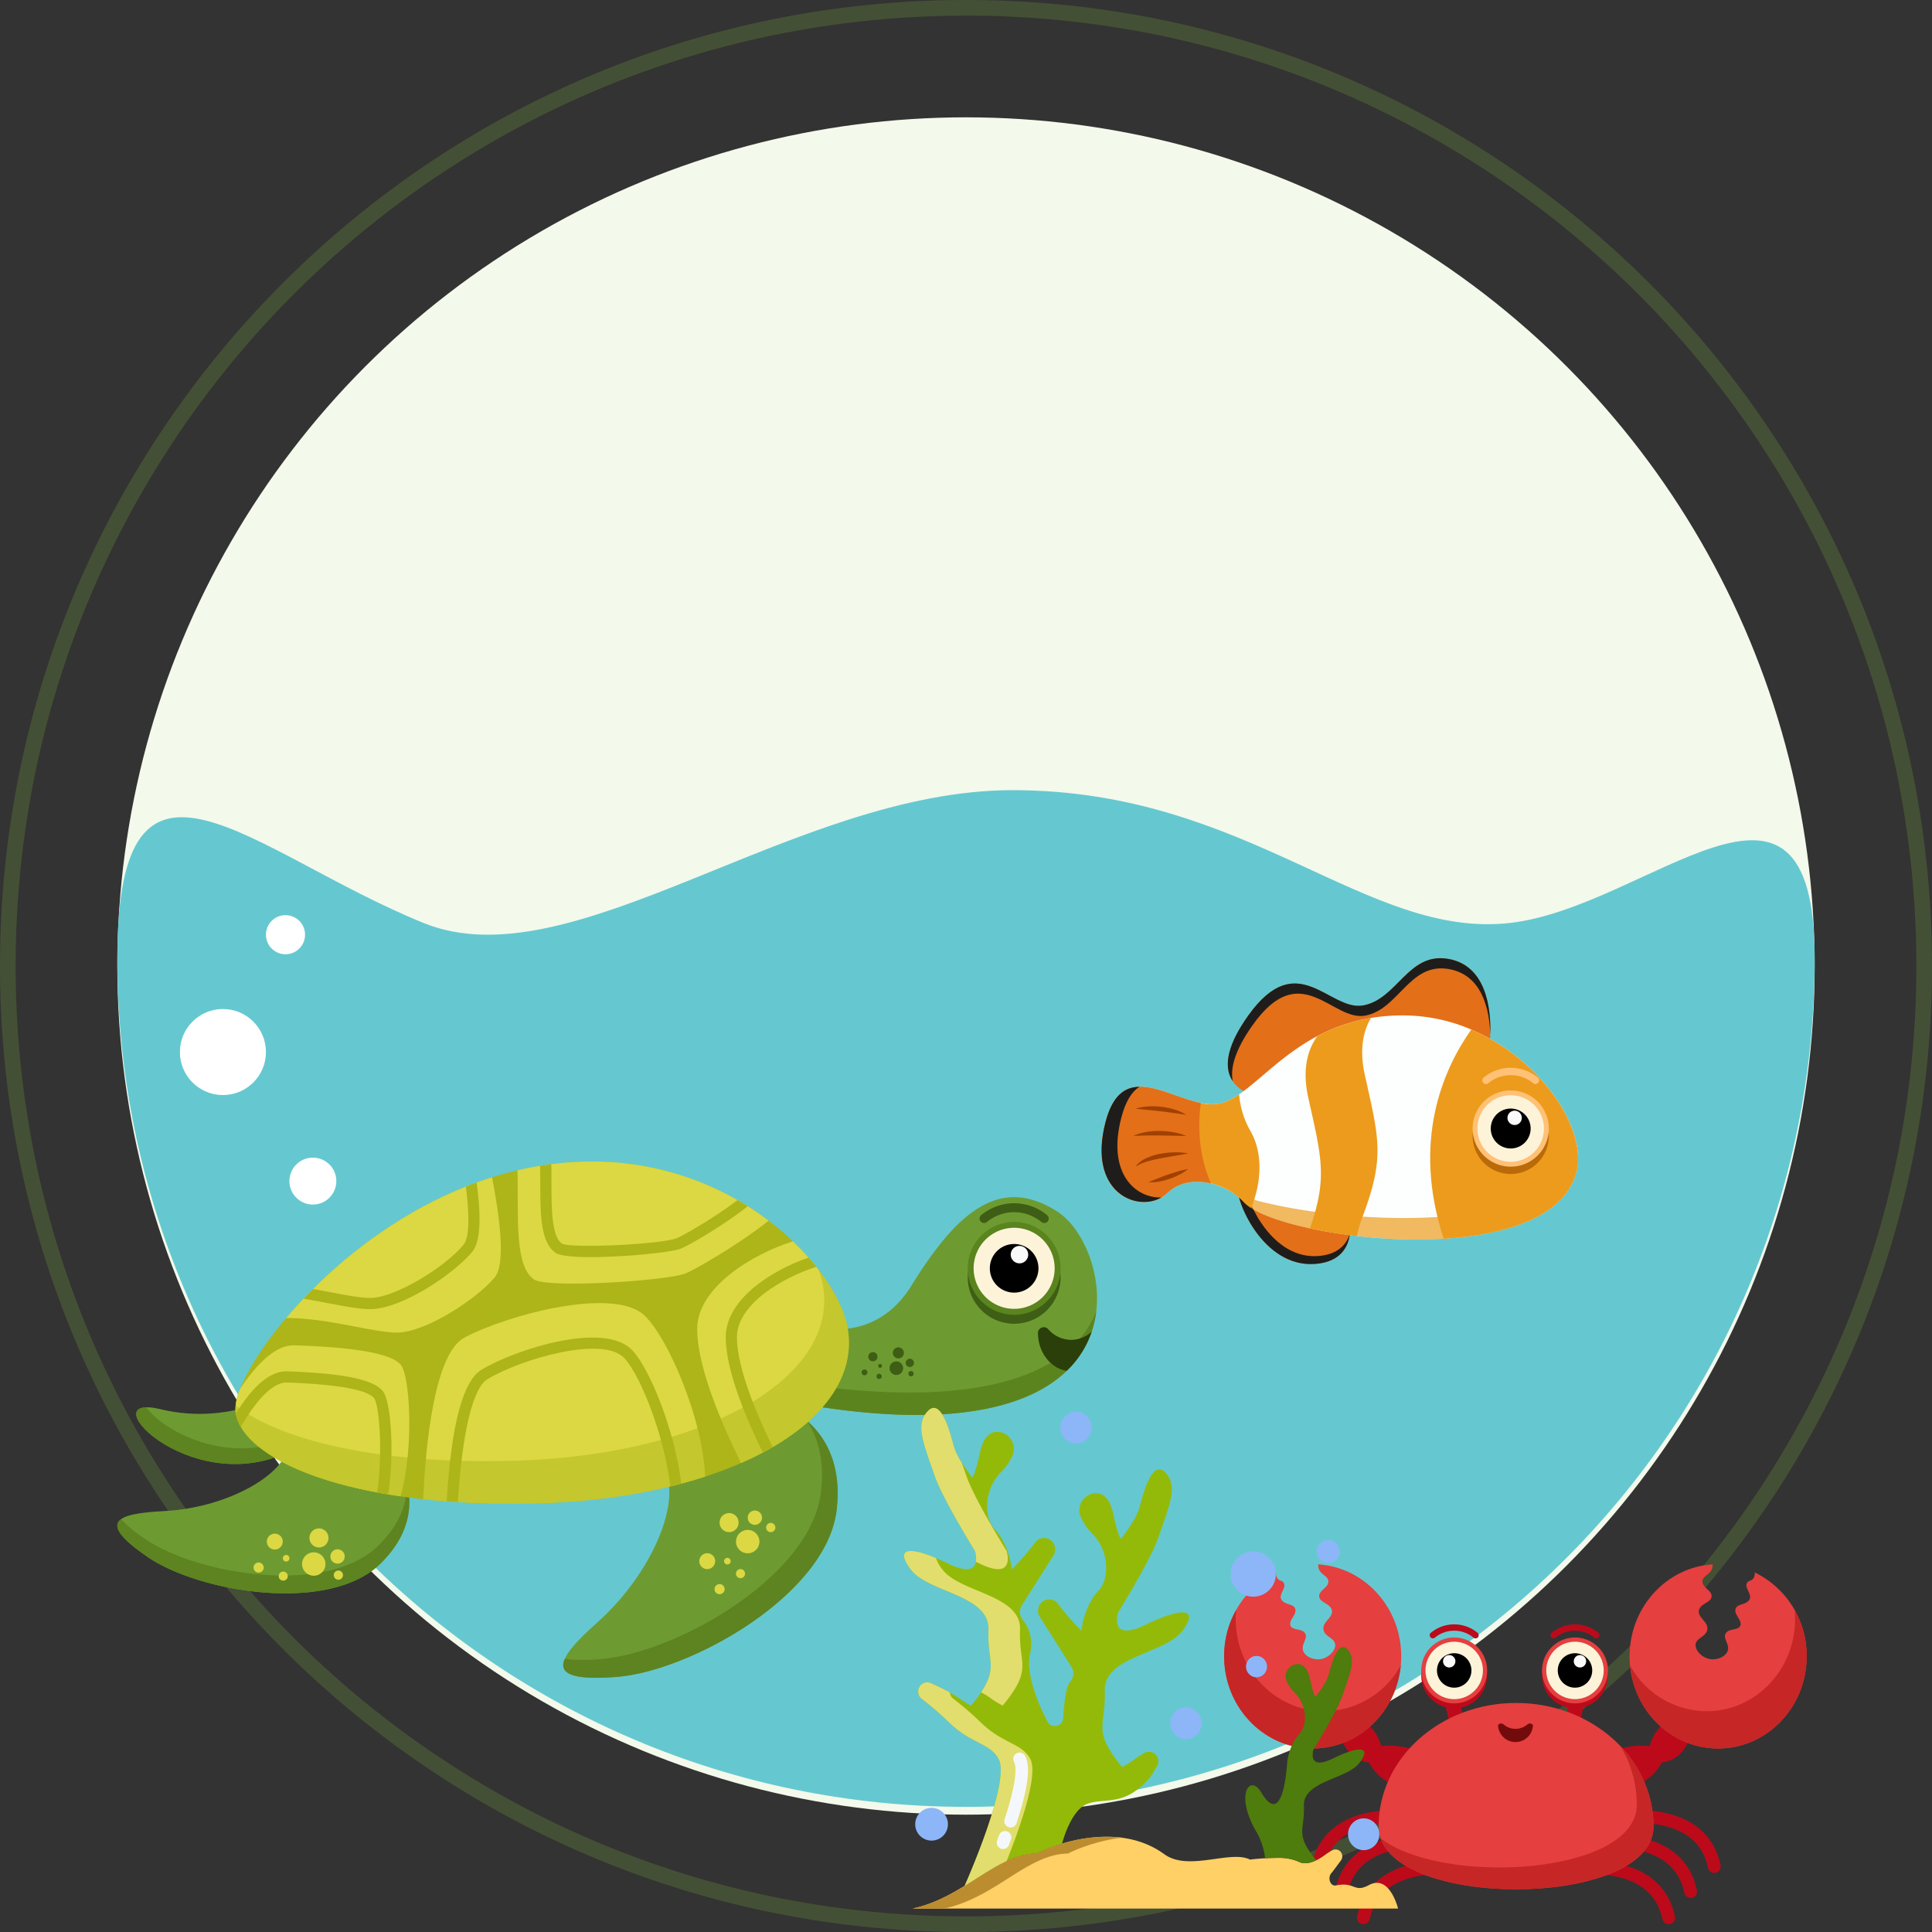 <svg xmlns="http://www.w3.org/2000/svg" xmlns:xlink="http://www.w3.org/1999/xlink" width="600" height="600" viewBox="0 0 600 600">
  <rect x="0" y="0" width="600" height="600" fill="#333333" stroke="none"/>
  <defs>
    <clipPath id="clip-path">
      <rect id="Rectangle_10535" data-name="Rectangle 10535" width="304.253" height="160.324" fill="none"/>
    </clipPath>
    <clipPath id="clip-path-3">
      <rect id="Rectangle_10533" data-name="Rectangle 10533" width="190.543" height="72.63" fill="none"/>
    </clipPath>
    <clipPath id="clip-path-4">
      <rect id="Rectangle_10541" data-name="Rectangle 10541" width="180.901" height="111.741" fill="none"/>
    </clipPath>
    <clipPath id="clip-path-5">
      <rect id="Rectangle_10538" data-name="Rectangle 10538" width="147.991" height="95.006" fill="none"/>
    </clipPath>
    <clipPath id="clip-path-7">
      <rect id="Rectangle_10536" data-name="Rectangle 10536" width="107.066" height="24.276" fill="none"/>
    </clipPath>
  </defs>
  <g id="Group_16606" data-name="Group 16606" transform="translate(12790 -10278)">
    <g id="Group_16604" data-name="Group 16604" transform="translate(-12790 10278)">
      <circle id="Ellipse_2528" data-name="Ellipse 2528" cx="263.563" cy="263.563" r="263.563" transform="translate(36.437 36.437)" fill="#f3f9eb"/>
      <path id="Ellipse_2529" data-name="Ellipse 2529" d="M300,4.858a297.348,297.348,0,0,0-59.486,6A293.5,293.5,0,0,0,134.987,55.261,296.017,296.017,0,0,0,28.05,185.119a293.618,293.618,0,0,0-17.2,55.394,298.069,298.069,0,0,0,0,118.973A293.5,293.5,0,0,0,55.261,465.013,296.016,296.016,0,0,0,185.119,571.95a293.617,293.617,0,0,0,55.394,17.2,298.068,298.068,0,0,0,118.973,0,293.5,293.5,0,0,0,105.527-44.406A296.016,296.016,0,0,0,571.95,414.881a293.617,293.617,0,0,0,17.2-55.395,298.068,298.068,0,0,0,0-118.973,293.5,293.5,0,0,0-44.406-105.527A296.017,296.017,0,0,0,414.881,28.05a293.618,293.618,0,0,0-55.395-17.2,297.348,297.348,0,0,0-59.486-6M300,0C465.685,0,600,134.315,600,300S465.685,600,300,600,0,465.685,0,300,134.315,0,300,0Z" transform="translate(0 0)" fill="#8bc53f" opacity="0.2"/>
    </g>
    <g id="Group_16605" data-name="Group 16605" transform="translate(-12753.563 10523.392)">
      <path id="Path_40309" data-name="Path 40309" d="M278.043,87.02c73.072,0,109.625,46.347,154.488,41.239,43-4.9,94.595-61.549,94.595,10.941,0,145.562-118,263.563-263.563,263.563S0,284.76,0,139.2c0-77.584,41.258-32.839,95.088-10.941C141.354,147.079,210.065,87.02,278.043,87.02Z" transform="translate(0 -87.02)" fill="#65c8d0"/>
      <g id="Group_14333" data-name="Group 14333" transform="translate(0 115.337)">
        <g id="Group_14332" data-name="Group 14332" clip-path="url(#clip-path)">
          <g id="Group_14331" data-name="Group 14331">
            <g id="Group_14330" data-name="Group 14330" clip-path="url(#clip-path)">
              <path id="Path_40208" data-name="Path 40208" d="M87.416,165.9s10.307,15.139-5.724,30.823-56.265,8.873-72.239-2.058-9.931-13.512,4.993-14.271C36.288,179.28,55.836,166.8,52.89,157.2s34.526,8.7,34.526,8.7" transform="translate(-0.001 -71.836)" fill="#6e9b31"/>
              <path id="Path_40209" data-name="Path 40209" d="M81.691,212.119c-16.034,15.687-56.265,8.871-72.236-2.056-9.108-6.232-11.06-9.747-8.295-11.755a43.24,43.24,0,0,0,7.6,6.2c15.971,10.928,56.2,17.743,72.236,2.057,7.017-6.857,8.99-13.616,8.99-19.049,1.466,5.856,1.389,15.138-8.295,24.607" transform="translate(0 -87.235)" fill="#5d8420"/>
              <path id="Path_40210" data-name="Path 40210" d="M326.233,141.2s20.782,6.34,17.612,32.759-45.44,50.02-68.336,51.781-19.225-5.115-5.988-16.908c19.374-17.26,28.18-43.326,18.317-50.019s38.4-17.612,38.4-17.612" transform="translate(-120.47 -65.691)" fill="#6e9b31"/>
              <path id="Path_40211" data-name="Path 40211" d="M343.848,178.3c-3.175,26.413-45.441,50.019-68.339,51.777-13.977,1.077-18.055-1.07-16.1-5.586a53.489,53.489,0,0,0,11.233.028c22.9-1.757,65.164-25.364,68.338-51.777,1.209-10.073-1.063-17.228-4.349-22.224,5.349,4.641,10.97,13.116,9.212,27.782" transform="translate(-120.47 -70.023)" fill="#5d8420"/>
              <path id="Path_40212" data-name="Path 40212" d="M235.409,88.677q-1.48.854-3.043,1.688c-2.147,1.132-4.4,2.223-6.774,3.251-.764.34-1.542.667-2.334.993q-4.2,1.719-8.823,3.224-1.553.51-3.161.987c-.368.111-.743.222-1.118.326-1.028.306-2.077.59-3.133.868-.278.083-.556.16-.841.222s-.563.145-.848.222c-.57.146-1.139.285-1.716.424q-2.345.573-4.773,1.09-1.209.261-2.439.5c-.827.159-1.654.319-2.48.472-.791.146-1.59.285-2.389.424-.076.013-.146.021-.222.035-.743.125-1.494.243-2.251.361-.632.1-1.271.195-1.91.285s-1.279.187-1.925.271c-.32.049-.646.09-.973.125-1.278.174-2.563.326-3.862.465-.647.076-1.3.146-1.952.209l-1.334.125q-1.9.188-3.835.326c-.827.07-1.667.125-2.5.181-.764.049-1.528.09-2.292.132-.973.056-1.959.1-2.946.139-.473.021-.952.042-1.432.056l-1.264.042c-.424.014-.848.028-1.271.035-.792.021-1.577.035-2.355.049s-1.556.021-2.334.028q-3.637.031-7.127-.021c-.639-.007-1.279-.021-1.918-.035-2.1-.049-4.161-.118-6.183-.209-1.153-.056-2.293-.118-3.418-.181-.195-.007-.389-.021-.577-.035l-1.98-.125c-.5-.035-.994-.07-1.487-.112-2.508-.187-4.94-.41-7.309-.667-1.973-.215-3.9-.451-5.78-.716-.41-.056-.82-.111-1.229-.173-1.313-.188-2.605-.389-3.87-.6-1.161-.195-2.307-.4-3.425-.612C89.311,98.4,74.951,90.532,70.255,82.411A12.536,12.536,0,0,1,68.7,78.257a7.972,7.972,0,0,1-.125-.987,15.582,15.582,0,0,1,1.286-6.245c.055-.139.111-.285.166-.43,2.3-5.808,7.218-13.658,14.3-22.009q2.512-2.97,5.384-6,1.428-1.5,2.946-3.015c12.213-12.165,28.483-24.246,47.491-31.79q1.656-.667,3.341-1.271,2.366-.865,4.78-1.626c1.348-.43,2.709-.827,4.078-1.2,1.257-.348,2.529-.667,3.807-.966q3.481-.813,7.045-1.4c1.146-.188,2.306-.355,3.466-.5q3.752-.49,7.593-.688A90.83,90.83,0,0,1,224.5,11.967q1.625.927,3.174,1.9c2.071,1.3,4.057,2.668,5.94,4.071.181.139.368.278.549.417q2.782,2.1,5.28,4.335c.771.688,1.522,1.375,2.251,2.077,1.75,1.668,3.376,3.363,4.863,5.065.924,1.035,1.786,2.077,2.605,3.112,5.5,6.981,8.816,13.88,9.636,19.313,2.1,13.936-6.8,26.76-23.384,36.417" transform="translate(-31.894 0)" fill="#adb518"/>
              <path id="Path_40213" data-name="Path 40213" d="M60.107,130.654S41.79,143.335,18.542,137.7s11.624,30.645,43.326,11.272-1.761-18.317-1.761-18.317" transform="translate(-5.107 -60.779)" fill="#6e9b31"/>
              <path id="Path_40214" data-name="Path 40214" d="M61.864,153.05C32.624,170.925.681,141.442,14.151,141.178c5.2,7.614,28.233,20.188,49.8,7.009,5.849-3.571,9.483-6.454,11.512-8.767.521,2.7-2.661,6.954-13.6,13.63" transform="translate(-5.106 -64.862)" fill="#5d8420"/>
              <path id="Path_40215" data-name="Path 40215" d="M488.654,62.426a30.109,30.109,0,0,1-7.76,12.192c-11.754,11.351-36.02,18.055-80.975,10.518l1.056-24.655s19.723,7.044,31.7-12.331c14.137-22.87,27.476-34.52,45.441-22.9,8.232,5.329,15.575,22.217,10.539,37.174" transform="translate(-186.052 -9.626)" fill="#6e9b31"/>
              <path id="Path_40216" data-name="Path 40216" d="M490.065,87a31.689,31.689,0,0,1-1.41,6.273,30.107,30.107,0,0,1-7.76,12.192c-11.754,11.352-36.02,18.056-80.975,10.518l.264-6.217c44.99,6.28,69.638-.348,81.809-11.282A30.188,30.188,0,0,0,490.065,87" transform="translate(-186.052 -40.476)" fill="#5c841e"/>
              <path id="Path_40217" data-name="Path 40217" d="M508.249,69.076a14.422,14.422,0,1,1,.015,0Z" transform="translate(-229.734 -18.703)" fill="#3e5e15"/>
              <path id="Path_40218" data-name="Path 40218" d="M508.249,63.879a14.421,14.421,0,1,1,.015,0Z" transform="translate(-229.734 -16.286)" fill="#5a841e"/>
              <path id="Path_40219" data-name="Path 40219" d="M522.445,51.043a12.585,12.585,0,1,1-12.6-12.573,12.584,12.584,0,0,1,12.6,12.573" transform="translate(-231.345 -17.897)" fill="#fcf3d9"/>
              <path id="Path_40220" data-name="Path 40220" d="M521.791,55.427a7.55,7.55,0,1,1-7.557-7.544,7.55,7.55,0,0,1,7.557,7.544" transform="translate(-235.725 -22.276)"/>
              <path id="Path_40221" data-name="Path 40221" d="M524.256,51.689a2.712,2.712,0,1,1-2.714-2.709,2.711,2.711,0,0,1,2.714,2.709" transform="translate(-241.374 -22.787)" fill="#fafafa"/>
              <path id="Path_40222" data-name="Path 40222" d="M520.816,30.364a1.384,1.384,0,0,1-.887-.32,13.277,13.277,0,0,0-16.921,0,1.389,1.389,0,0,1-1.776-2.137,16.055,16.055,0,0,1,20.472,0,1.389,1.389,0,0,1-.889,2.458" transform="translate(-232.952 -11.268)" fill="#3e5e15"/>
              <path id="Path_40223" data-name="Path 40223" d="M551.32,97.565a30.111,30.111,0,0,1-7.76,12.192c-5.043-.778-8.941-5.794-8.941-11.866v-.056a1.834,1.834,0,0,1,3.182-1.021,9.587,9.587,0,0,0,7.135,3.328,9.381,9.381,0,0,0,6.384-2.578" transform="translate(-248.718 -44.765)" fill="#2a3f0a"/>
              <path id="Path_40224" data-name="Path 40224" d="M265.176,136.071q-1.553.51-3.161.987c-.368.111-.743.222-1.118.326-1.028.306-2.077.59-3.133.868-.278.083-.556.16-.841.222s-.563.146-.848.222c-.57.146-1.139.285-1.716.424q-2.345.583-4.773,1.09-1.209.261-2.439.5c-.827.16-1.654.319-2.48.472-.792.146-1.59.285-2.389.424-.077.013-.146.021-.223.035-.743.125-1.494.243-2.251.361-.632.1-1.271.195-1.91.285s-1.279.187-1.925.271c-.32.049-.646.09-.973.125-1.278.174-2.563.326-3.862.466-.647.076-1.3.145-1.952.208l-1.334.125q-1.9.188-3.835.326c-.827.07-1.667.125-2.5.181-.764.049-1.528.09-2.292.132-.973.056-1.959.1-2.945.139-.473.021-.952.042-1.432.056l-1.264.042c-.423.014-.848.028-1.271.035-.792.021-1.577.035-2.355.049s-1.556.021-2.334.028q-3.637.031-7.127-.021c-.64-.007-1.279-.021-1.918-.035-2.1-.049-4.161-.118-6.183-.209-1.153-.056-2.293-.118-3.418-.181-.195-.007-.389-.021-.577-.035l-1.98-.125c-.5-.035-.993-.07-1.487-.112-2.508-.187-4.94-.41-7.309-.667.764-17.034,3.459-45.246,12.852-50.206,13.616-7.2,46.5-15.847,55.889-6.822,7.6,7.3,18.25,32.762,18.813,50.012" transform="translate(-82.634 -38.237)" fill="#dbd843"/>
              <path id="Path_40225" data-name="Path 40225" d="M249.025,106.278c-8.691-9.51-36.827-.174-46.921,5.912-5.8,3.487-9.434,17.222-10.817,40.877.494.042.987.077,1.487.111l1.98.125c1.285-21.334,4.626-35.424,9.135-38.14,10.72-6.454,36.07-13.658,42.572-6.544,5.419,5.933,12.582,25.009,14.256,39.814.577-.139,1.147-.278,1.716-.424.285-.076.563-.146.848-.222s.563-.139.841-.222c-1.869-15.645-9.337-34.979-15.1-41.287" transform="translate(-88.991 -47.55)" fill="#adb518"/>
              <path id="Path_40226" data-name="Path 40226" d="M360.171,110.226q-1.48.854-3.043,1.688c-2.147,1.132-4.4,2.223-6.773,3.251-5.273-10.608-13.623-29.324-13.623-41.6,0-12.915,17.028-23.224,29.72-27.247,1.75,1.668,3.376,3.363,4.863,5.065.924,1.035,1.786,2.077,2.605,3.112,5.5,6.981,8.816,13.88,9.635,19.313,2.1,13.936-6.8,26.76-23.384,36.417" transform="translate(-156.655 -21.549)" fill="#dbd843"/>
              <path id="Path_40227" data-name="Path 40227" d="M381.386,58.673l.25.229c-.82-1.035-1.681-2.077-2.605-3.112C367.93,59.576,353.32,68.6,353.32,80.522c0,10.49,6.648,25.906,11.525,35.8q1.563-.833,3.043-1.688c-4.238-8.642-11.094-24.162-11.094-34.11,0-10.442,14.707-18.764,24.593-21.849" transform="translate(-164.373 -25.955)" fill="#adb518"/>
              <path id="Path_40228" data-name="Path 40228" d="M119.871,153.609q-1.969-.282-3.87-.6c-1.16-.195-2.307-.4-3.425-.611-23.266-4.349-37.626-12.22-42.322-20.341A12.534,12.534,0,0,1,68.7,127.9a8.068,8.068,0,0,1-.125-.986,15.583,15.583,0,0,1,1.285-6.246c.056-.139.111-.284.167-.43,4.606-6.961,10.7-13.735,16.909-13.519,12.678.43,29.588,1.6,33.089,6.183,2.612,3.411,4.154,24.933-.153,40.7" transform="translate(-31.893 -49.648)" fill="#dbd843"/>
              <path id="Path_40229" data-name="Path 40229" d="M114.625,128.206c-2.7-3.765-11.893-5.731-29.789-6.377-.1-.007-.209-.007-.313-.007-5.03,0-10.3,4.4-15.7,13.109a12.536,12.536,0,0,0,1.556,4.154c5.2-9.059,10.275-13.922,14.332-13.79,19.98.723,25.767,3.085,27.094,4.939,1.445,2.008,2.8,16.208.9,29.192,1.118.216,2.265.417,3.425.611,2.015-13.512.785-28.663-1.5-31.831" transform="translate(-32.018 -56.675)" fill="#adb518"/>
              <path id="Path_40230" data-name="Path 40230" d="M162.843,40.187c-5.634,6.815-21.369,16.979-30.06,17.18-7.371.174-21.369-4.53-34.742-4.53q2.511-2.97,5.384-6,1.428-1.5,2.946-3.015c12.213-12.165,28.483-24.246,47.49-31.79,1.1-.445,2.216-.868,3.342-1.272q2.365-.865,4.779-1.625c2.147,10.942,4.439,26.718.862,31.046" transform="translate(-45.611 -4.253)" fill="#dbd843"/>
              <path id="Path_40231" data-name="Path 40231" d="M161.886,12.18c-1.126.4-2.237.827-3.342,1.271,1.216,9.49,1,15.965-.695,18.014-5.717,6.919-20.987,16.367-28.761,16.548-3.057.07-7.482-.778-12.6-1.757-1.758-.341-3.571-.688-5.433-1.014q-1.522,1.511-2.946,3.015c2.661.437,5.252.931,7.725,1.41,5.085.98,9.51,1.827,12.886,1.827.153,0,.306-.007.452-.007,4.842-.111,11.261-2.849,17.18-6.419S157.7,37.1,160.531,33.674c2.439-2.953,2.883-10.163,1.355-21.494" transform="translate(-50.294 -5.666)" fill="#adb518"/>
              <path id="Path_40232" data-name="Path 40232" d="M310.359,18.358c-8.92,7.2-23.245,15.443-25.857,16.409-6.343,2.355-42.906,4.627-46.963,1.876-6.37-4.307-4.745-20.626-5.189-33.923,2.32-.542,4.669-1.014,7.045-1.4,1.146-.188,2.307-.355,3.466-.5q3.752-.49,7.593-.688A90.833,90.833,0,0,1,300.7,11.967q1.625.927,3.175,1.9c2.07,1.3,4.057,2.668,5.94,4.071.18.139.368.278.549.417" transform="translate(-108.095 0)" fill="#dbd843"/>
              <path id="Path_40233" data-name="Path 40233" d="M306.824,12.678c-6.954,5.363-17.1,11.185-18.91,11.852-5.21,1.939-32.846,3.224-35.6,1.674-3.244-2.2-3.258-10.984-3.265-18.736-.007-1.973-.007-3.988-.056-5.94-1.16.146-2.32.312-3.466.5.042,1.786.042,3.64.049,5.44.014,9.455.021,18.389,4.793,21.612,1.383.938,5.676,1.306,10.942,1.306,10.414,0,24.641-1.417,27.816-2.6,2.417-.889,13.755-7.5,20.876-13.207q-1.553-.979-3.175-1.9" transform="translate(-114.223 -0.711)" fill="#adb518"/>
              <path id="Path_40234" data-name="Path 40234" d="M370.533,204.892a2.221,2.221,0,1,1-2.222-2.221,2.222,2.222,0,0,1,2.222,2.221" transform="translate(-170.314 -94.287)" fill="#dbd843"/>
              <path id="Path_40235" data-name="Path 40235" d="M366.562,217.554a3.631,3.631,0,1,1-3.631-3.631,3.631,3.631,0,0,1,3.631,3.631" transform="translate(-167.156 -99.522)" fill="#dbd843"/>
              <path id="Path_40236" data-name="Path 40236" d="M362.084,238.094a1.409,1.409,0,1,1-1.409-1.409,1.409,1.409,0,0,1,1.409,1.409" transform="translate(-167.139 -110.112)" fill="#dbd843"/>
              <path id="Path_40237" data-name="Path 40237" d="M342.9,229.929a2.466,2.466,0,1,1-2.466-2.466,2.466,2.466,0,0,1,2.466,2.466" transform="translate(-157.231 -105.821)" fill="#dbd843"/>
              <path id="Path_40238" data-name="Path 40238" d="M355.659,207.107a2.957,2.957,0,1,1-2.957-2.957,2.957,2.957,0,0,1,2.957,2.957" transform="translate(-162.71 -94.976)" fill="#dbd843"/>
              <path id="Path_40239" data-name="Path 40239" d="M354.408,231.182a1.025,1.025,0,1,1-1.026-1.026,1.026,1.026,0,0,1,1.026,1.026" transform="translate(-163.925 -107.074)" fill="#dbd843"/>
              <path id="Path_40240" data-name="Path 40240" d="M349.949,246.957a1.569,1.569,0,1,1-1.569-1.569,1.569,1.569,0,0,1,1.569,1.569" transform="translate(-161.345 -114.16)" fill="#dbd843"/>
              <path id="Path_40241" data-name="Path 40241" d="M379.652,211.289a1.431,1.431,0,1,1-1.431-1.431,1.431,1.431,0,0,1,1.431,1.431" transform="translate(-175.292 -97.631)" fill="#dbd843"/>
              <path id="Path_40242" data-name="Path 40242" d="M459.907,116.822a1.291,1.291,0,1,1,.22-1.812,1.291,1.291,0,0,1-.22,1.812" transform="translate(-212.989 -53.275)" fill="#3e5e15"/>
              <path id="Path_40243" data-name="Path 40243" d="M451.862,119.831a2.109,2.109,0,1,1,.359-2.961,2.109,2.109,0,0,1-.359,2.961" transform="translate(-208.63 -53.995)" fill="#3e5e15"/>
              <path id="Path_40244" data-name="Path 40244" d="M442.179,124.691a.818.818,0,1,1,.139-1.149.82.82,0,0,1-.139,1.149" transform="translate(-205.097 -57.329)" fill="#3e5e15"/>
              <path id="Path_40245" data-name="Path 40245" d="M438.412,113.21a1.432,1.432,0,1,1,.244-2.011,1.431,1.431,0,0,1-.244,2.011" transform="translate(-202.882 -51.477)" fill="#3e5e15"/>
              <path id="Path_40246" data-name="Path 40246" d="M453.129,110.965a1.718,1.718,0,1,1,.293-2.411,1.717,1.717,0,0,1-.293,2.411" transform="translate(-209.515 -50.195)" fill="#3e5e15"/>
              <path id="Path_40247" data-name="Path 40247" d="M442.815,118.627a.6.6,0,1,1,.1-.836.6.6,0,0,1-.1.836" transform="translate(-205.56 -54.693)" fill="#3e5e15"/>
              <path id="Path_40248" data-name="Path 40248" d="M433.684,122.352a.912.912,0,1,1,.155-1.28.911.911,0,0,1-.155,1.28" transform="translate(-201.074 -56.163)" fill="#3e5e15"/>
              <path id="Path_40249" data-name="Path 40249" d="M460.717,123.122a.831.831,0,1,1,.141-1.166.831.831,0,0,1-.141,1.166" transform="translate(-213.712 -56.589)" fill="#3e5e15"/>
              <path id="Path_40250" data-name="Path 40250" d="M127.212,229.241a2.222,2.222,0,1,1,.583-3.087,2.222,2.222,0,0,1-.583,3.087" transform="translate(-57.566 -104.761)" fill="#dbd843"/>
              <path id="Path_40251" data-name="Path 40251" d="M112.966,233.573a3.631,3.631,0,1,1,.953-5.045,3.631,3.631,0,0,1-.953,5.045" transform="translate(-49.914 -105.579)" fill="#dbd843"/>
              <path id="Path_40252" data-name="Path 40252" d="M95.915,240.695a1.409,1.409,0,1,1,.37-1.958,1.409,1.409,0,0,1-.37,1.958" transform="translate(-43.597 -110.78)" fill="#dbd843"/>
              <path id="Path_40253" data-name="Path 40253" d="M90.689,220.6a2.466,2.466,0,1,1,.648-3.426,2.465,2.465,0,0,1-.648,3.426" transform="translate(-40.397 -100.535)" fill="#dbd843"/>
              <path id="Path_40254" data-name="Path 40254" d="M116.193,218.451a2.957,2.957,0,1,1,.776-4.109,2.957,2.957,0,0,1-.776,4.109" transform="translate(-51.905 -99.116)" fill="#dbd843"/>
              <path id="Path_40255" data-name="Path 40255" d="M97.721,230.329a1.025,1.025,0,1,1,.27-1.425,1.026,1.026,0,0,1-.27,1.425" transform="translate(-44.716 -106.283)" fill="#dbd843"/>
              <path id="Path_40256" data-name="Path 40256" d="M81.58,235.718a1.569,1.569,0,1,1,.412-2.18,1.569,1.569,0,0,1-.412,2.18" transform="translate(-36.811 -108.329)" fill="#dbd843"/>
              <path id="Path_40257" data-name="Path 40257" d="M127.934,240.111a1.43,1.43,0,1,1,.375-1.988,1.431,1.431,0,0,1-.375,1.988" transform="translate(-58.478 -110.49)" fill="#dbd843"/>
              <g id="Group_14329" data-name="Group 14329" transform="translate(36.662 33.612)" opacity="0.5" style="mix-blend-mode: multiply;isolation: isolate">
                <g id="Group_14328" data-name="Group 14328">
                  <g id="Group_14327" data-name="Group 14327" clip-path="url(#clip-path-3)">
                    <path id="Path_40258" data-name="Path 40258" d="M235.41,117.917q-1.48.854-3.043,1.688c-2.147,1.132-4.4,2.223-6.773,3.251-.764.341-1.542.667-2.334.994q-4.2,1.719-8.823,3.224-1.553.51-3.161.987c-.368.111-.743.222-1.118.326-1.028.306-2.077.59-3.133.868-.278.083-.556.16-.841.222s-.563.145-.848.222c-.569.146-1.139.285-1.716.424q-2.344.573-4.772,1.09-1.209.261-2.439.5c-.827.159-1.654.319-2.48.472-.792.146-1.59.285-2.389.424-.077.014-.146.021-.222.035-.743.125-1.494.243-2.251.362-.632.1-1.271.195-1.911.284s-1.278.188-1.924.271c-.32.049-.646.09-.973.125-1.278.174-2.563.326-3.862.465-.647.077-1.3.146-1.953.209l-1.334.125q-1.9.188-3.835.326c-.827.07-1.667.125-2.5.181-.764.049-1.528.09-2.293.132-.972.056-1.959.1-2.946.139-.472.021-.951.042-1.431.056l-1.264.042c-.424.013-.848.027-1.271.035-.792.02-1.577.034-2.355.048s-1.556.021-2.334.028q-3.637.032-7.128-.021c-.639-.007-1.278-.021-1.917-.035-2.1-.048-4.161-.118-6.183-.208-1.153-.056-2.293-.118-3.418-.181-.195-.007-.389-.021-.577-.035l-1.98-.125c-.5-.035-.993-.07-1.487-.111-2.508-.188-4.939-.41-7.308-.667-1.973-.215-3.9-.451-5.78-.716-.41-.056-.82-.111-1.23-.173q-1.969-.282-3.869-.6c-1.16-.194-2.307-.4-3.425-.611-23.266-4.349-37.625-12.22-42.322-20.341A12.536,12.536,0,0,1,68.7,107.5a7.966,7.966,0,0,1-.125-.987,8.133,8.133,0,0,1,.042-1.521c7.211,5.621,19.41,10.643,36.319,13.8,1.119.216,2.265.417,3.425.611q1.9.313,3.87.6c.41.063.82.118,1.229.174,1.876.264,3.807.5,5.78.716,2.369.257,4.8.479,7.309.667.493.042.986.077,1.487.111l1.98.125c.188.014.382.028.577.035,1.126.063,2.265.125,3.418.181,2.021.09,4.078.16,6.183.208.639.014,1.279.028,1.918.035q3.491.052,7.127.021c.778-.007,1.549-.014,2.334-.028s1.563-.028,2.355-.049c.424-.007.848-.021,1.271-.035l1.265-.042c.479-.014.958-.035,1.431-.056.986-.035,1.973-.083,2.945-.139.764-.042,1.528-.083,2.293-.132.833-.056,1.674-.111,2.5-.181,1.293-.09,2.571-.2,3.835-.326l1.334-.125c.653-.063,1.306-.132,1.952-.209,1.3-.139,2.584-.292,3.863-.465.326-.035.653-.076.972-.125.646-.083,1.286-.174,1.925-.271s1.278-.188,1.91-.285c.757-.118,1.507-.236,2.251-.361.077-.014.146-.021.222-.035.8-.139,1.6-.278,2.39-.424.827-.153,1.653-.313,2.48-.473s1.633-.326,2.439-.5q2.428-.521,4.773-1.091c.576-.139,1.146-.278,1.716-.424.285-.076.563-.146.848-.222s.563-.139.841-.222c1.056-.278,2.1-.563,3.133-.868.375-.1.75-.216,1.118-.327,1.07-.319,2.126-.646,3.161-.986q4.616-1.5,8.823-3.224c.792-.327,1.57-.653,2.334-.994,2.369-1.028,4.627-2.119,6.773-3.251q1.563-.834,3.043-1.688c16.583-9.656,25.489-22.481,23.384-36.417a27.092,27.092,0,0,0-1.48-5.447c5.2,6.753,8.33,13.387,9.122,18.646,2.1,13.936-6.8,26.76-23.384,36.417" transform="translate(-68.556 -62.853)" fill="#adb518"/>
                  </g>
                </g>
              </g>
            </g>
          </g>
        </g>
      </g>
      <g id="Group_14343" data-name="Group 14343" transform="translate(343.734 240.438)">
        <rect id="Rectangle_10539" data-name="Rectangle 10539" width="7.087" height="4.586" transform="translate(105.929 48.375) rotate(-77.121)" fill="#bc0a1b"/>
        <rect id="Rectangle_10540" data-name="Rectangle 10540" width="4.586" height="7.087" transform="matrix(0.975, -0.223, 0.223, 0.975, 68.42, 42.488)" fill="#bc0a1b"/>
        <g id="Group_14342" data-name="Group 14342">
          <g id="Group_14341" data-name="Group 14341" clip-path="url(#clip-path-4)">
            <path id="Path_40280" data-name="Path 40280" d="M192.406,219.258s-7.528-4.8-16.431-3.817l-3.372,2.131-.337,2.968s2.226,5.665,10.993,8.5,9.147-9.78,9.147-9.78" transform="translate(-127.23 -159.02)" fill="#bc0a1b"/>
            <path id="Path_40281" data-name="Path 40281" d="M148.7,190.549s-1.416-6.772-7.621-8.525-5.733,2.563-5.733,2.563S136.43,194.7,145,195.648s3.709-5.1,3.709-5.1" transform="translate(-99.96 -134.127)" fill="#bc0a1b"/>
            <path id="Path_40282" data-name="Path 40282" d="M442.657,219.258s7.528-4.8,16.431-3.817l3.372,2.131.337,2.968s-2.226,5.665-10.994,8.5-9.147-9.78-9.147-9.78" transform="translate(-326.932 -159.02)" fill="#bc0a1b"/>
            <path id="Path_40283" data-name="Path 40283" d="M501.632,190.549s1.416-6.772,7.621-8.525,5.733,2.563,5.733,2.563-1.079,10.117-9.645,11.061-3.709-5.1-3.709-5.1" transform="translate(-369.477 -134.127)" fill="#bc0a1b"/>
            <path id="Path_40284" data-name="Path 40284" d="M494.267,311.4a2,2,0,0,1-1.951-1.585c-1.5-7.122-6.389-11.578-14.533-13.246a38.7,38.7,0,0,0-12.332-.358,2,2,0,1,1-.638-3.939,42.364,42.364,0,0,1,13.77.387c9.708,1.987,15.807,7.635,17.638,16.333a2,2,0,0,1-1.955,2.407" transform="translate(-342.058 -215.58)" fill="#bc0a1b"/>
            <path id="Path_40285" data-name="Path 40285" d="M466.156,341.084a2,2,0,0,1-1.951-1.585c-1.493-7.092-6.35-11.542-14.436-13.225a38.936,38.936,0,0,0-12.431-.378,2,2,0,0,1-.636-3.939,42.352,42.352,0,0,1,13.77.387c9.708,1.988,15.807,7.635,17.638,16.333a2,2,0,0,1-1.541,2.364,2.015,2.015,0,0,1-.413.043" transform="translate(-321.297 -237.502)" fill="#bc0a1b"/>
            <path id="Path_40286" data-name="Path 40286" d="M440.071,372.294a2,2,0,0,1-1.951-1.584c-1.493-7.092-6.35-11.542-14.436-13.225a38.925,38.925,0,0,0-12.431-.378,2,2,0,0,1-.636-3.939,42.355,42.355,0,0,1,13.77.387c9.708,1.987,15.807,7.635,17.638,16.333a2,2,0,0,1-1.541,2.364,2.018,2.018,0,0,1-.413.043" transform="translate(-302.032 -260.553)" fill="#bc0a1b"/>
            <path id="Path_40287" data-name="Path 40287" d="M105.656,311.4a2,2,0,0,1-1.954-2.407c1.831-8.7,7.93-14.346,17.638-16.333a42.355,42.355,0,0,1,13.77-.387,2,2,0,0,1-.636,3.94,38.908,38.908,0,0,0-12.431.377c-8.086,1.684-12.943,6.134-14.436,13.226a2,2,0,0,1-1.951,1.585" transform="translate(-76.559 -215.579)" fill="#bc0a1b"/>
            <path id="Path_40288" data-name="Path 40288" d="M133.768,341.084a2.018,2.018,0,0,1-.413-.043,2,2,0,0,1-1.541-2.364c1.831-8.7,7.93-14.345,17.638-16.333a42.338,42.338,0,0,1,13.77-.387,2,2,0,0,1-.636,3.939,38.9,38.9,0,0,0-12.431.378c-8.086,1.683-12.943,6.133-14.436,13.225a2,2,0,0,1-1.951,1.585" transform="translate(-97.321 -237.502)" fill="#bc0a1b"/>
            <path id="Path_40289" data-name="Path 40289" d="M159.853,372.293a2,2,0,0,1-1.954-2.407c1.831-8.7,7.93-14.345,17.638-16.333a42.339,42.339,0,0,1,13.77-.387,2,2,0,0,1-.636,3.939,38.908,38.908,0,0,0-12.431.378c-8.086,1.683-12.943,6.133-14.436,13.225a2,2,0,0,1-1.951,1.585" transform="translate(-116.587 -260.552)" fill="#bc0a1b"/>
            <path id="Path_40290" data-name="Path 40290" d="M268.837,202.981c0,26.027-85.385,26.027-85.385,0,0-21.179,19.114-38.348,42.693-38.348s42.693,17.169,42.693,38.348" transform="translate(-135.491 -121.593)" fill="#e53f3f"/>
            <path id="Path_40291" data-name="Path 40291" d="M270.549,240.782c0,24.745-77.172,25.966-84.778,3.659,19.21,14.929,79.591,11.445,79.591-10.443a35.127,35.127,0,0,0-5.1-18.18,36,36,0,0,1,10.288,24.964" transform="translate(-137.205 -159.396)" fill="#c62626"/>
            <path id="Path_40292" data-name="Path 40292" d="M536.623,28.559c0,15.8-12.307,28.616-27.495,28.616s-27.491-12.814-27.491-28.616c0-15.2,11.389-27.634,25.771-28.56a3.357,3.357,0,0,1-.108,1.157c-.571,2.059-2.9,2.342-3.033,4.046-.16,2.007,2.981,2.821,2.833,4.756-.156,1.983-3.552,2.151-3.947,4.35-.407,2.251,2.925,3.42,2.63,5.866-.283,2.342-3.5,2.6-3.643,4.757-.132,1.947,2.319,4.465,5.16,4.549,1.859.06,4.11-.846,4.757-2.526.81-2.1-1.5-3.8-.607-5.463.918-1.708,3.847-.854,4.553-2.43.746-1.676-2.155-3.556-1.417-5.359.639-1.568,3.185-1.042,4.246-2.734,1.018-1.62-1.664-3.711-.706-5.259.467-.758,1.153-.467,1.82-1.213a2.564,2.564,0,0,0,.542-2.007,28.7,28.7,0,0,1,16.134,26.07" transform="translate(-355.722 0.001)" fill="#e53f3f"/>
            <path id="Path_40293" data-name="Path 40293" d="M537.007,68.569c0,15.8-12.307,28.616-27.495,28.616-14.27,0-26-11.317-27.355-25.8A27.291,27.291,0,0,0,505.92,85.612c15.188,0,27.495-12.814,27.495-28.616q0-1.431-.131-2.825a29.425,29.425,0,0,1,3.723,14.4" transform="translate(-356.106 -40.009)" fill="#c62626"/>
            <path id="Path_40294" data-name="Path 40294" d="M0,28.559c0,15.8,12.307,28.616,27.495,28.616S54.985,44.361,54.985,28.559C54.985,13.355,43.6.925,29.215,0a3.359,3.359,0,0,0,.108,1.157c.571,2.059,2.9,2.342,3.033,4.046.159,2.007-2.981,2.821-2.833,4.756.156,1.983,3.552,2.151,3.947,4.35.407,2.251-2.925,3.42-2.63,5.866.283,2.342,3.5,2.6,3.643,4.757.132,1.947-2.318,4.465-5.16,4.549-1.86.06-4.11-.846-4.757-2.526-.81-2.1,1.5-3.8.607-5.463-.918-1.708-3.847-.854-4.553-2.43-.746-1.676,2.155-3.556,1.417-5.359-.638-1.568-3.185-1.042-4.246-2.734-1.017-1.62,1.664-3.711.706-5.259-.467-.758-1.153-.467-1.82-1.213a2.564,2.564,0,0,1-.542-2.007A28.7,28.7,0,0,0,0,28.559" transform="translate(0 0.001)" fill="#e53f3f"/>
            <path id="Path_40295" data-name="Path 40295" d="M0,68.569c0,15.8,12.307,28.616,27.495,28.616,14.27,0,26-11.317,27.355-25.8A27.291,27.291,0,0,1,31.086,85.612C15.9,85.612,3.592,72.8,3.592,57q0-1.431.132-2.825A29.426,29.426,0,0,0,0,68.569" transform="translate(0 -40.009)" fill="#c62626"/>
            <path id="Path_40296" data-name="Path 40296" d="M398.089,102.92a8.331,8.331,0,0,1-.053.973,10.225,10.225,0,0,1-10.166,9.27h-.015a10.244,10.244,0,0,1-10.182-9.27v-.008c-.031-.306-.046-.628-.046-.942a10.231,10.231,0,0,1,20.463-.023" transform="translate(-278.903 -68.465)" fill="#bc0a1b"/>
            <path id="Path_40297" data-name="Path 40297" d="M398.089,97.084a8.332,8.332,0,0,1-.053.973,10.225,10.225,0,0,1-10.166,9.27h-.015a10.244,10.244,0,0,1-10.182-9.27v-.008c-.031-.306-.046-.628-.046-.942a10.231,10.231,0,0,1,20.463-.023" transform="translate(-278.903 -64.155)" fill="#e53f3f"/>
            <path id="Path_40298" data-name="Path 40298" d="M400.487,100.8a8.916,8.916,0,1,1-8.925-8.908,8.916,8.916,0,0,1,8.925,8.908" transform="translate(-282.616 -67.871)" fill="#fcf3d9"/>
            <path id="Path_40299" data-name="Path 40299" d="M407,110.883a5.35,5.35,0,1,1-5.355-5.345A5.35,5.35,0,0,1,407,110.883" transform="translate(-292.692 -77.947)"/>
            <path id="Path_40300" data-name="Path 40300" d="M419.171,109.68a1.921,1.921,0,1,1-1.923-1.919,1.921,1.921,0,0,1,1.923,1.919" transform="translate(-306.748 -79.589)" fill="#fafafa"/>
            <path id="Path_40301" data-name="Path 40301" d="M401.891,75.6a.979.979,0,0,1-.628-.227,9.407,9.407,0,0,0-11.989,0,.984.984,0,0,1-1.258-1.514,11.376,11.376,0,0,1,14.505,0,.984.984,0,0,1-.63,1.741" transform="translate(-286.313 -52.618)" fill="#bc0a1b"/>
            <path id="Path_40302" data-name="Path 40302" d="M234.145,102.92a8.3,8.3,0,0,0,.053.973,10.225,10.225,0,0,0,10.166,9.27h.016a10.243,10.243,0,0,0,10.181-9.27v-.008c.031-.306.046-.628.046-.942a10.231,10.231,0,0,0-20.463-.023" transform="translate(-172.932 -68.465)" fill="#bc0a1b"/>
            <path id="Path_40303" data-name="Path 40303" d="M234.145,97.084a8.3,8.3,0,0,0,.053.973,10.225,10.225,0,0,0,10.166,9.27h.016a10.244,10.244,0,0,0,10.181-9.27v-.008c.031-.306.046-.628.046-.942a10.231,10.231,0,0,0-20.463-.023" transform="translate(-172.932 -64.155)" fill="#e53f3f"/>
            <path id="Path_40304" data-name="Path 40304" d="M239.178,100.8A8.916,8.916,0,1,0,248.1,91.9a8.916,8.916,0,0,0-8.925,8.908" transform="translate(-176.649 -67.871)" fill="#fcf3d9"/>
            <path id="Path_40305" data-name="Path 40305" d="M252.82,110.883a5.35,5.35,0,1,0,5.355-5.345,5.35,5.35,0,0,0-5.355,5.345" transform="translate(-186.725 -77.947)"/>
            <path id="Path_40306" data-name="Path 40306" d="M260.016,109.68a1.921,1.921,0,1,0,1.923-1.919,1.921,1.921,0,0,0-1.923,1.919" transform="translate(-192.039 -79.589)" fill="#fafafa"/>
            <path id="Path_40307" data-name="Path 40307" d="M245.166,75.6a.98.98,0,0,0,.628-.227,9.407,9.407,0,0,1,11.989,0,.984.984,0,1,0,1.258-1.514,11.376,11.376,0,0,0-14.505,0,.984.984,0,0,0,.63,1.741" transform="translate(-180.345 -52.618)" fill="#bc0a1b"/>
            <path id="Path_40308" data-name="Path 40308" d="M336.209,189.727c0-.638-1.119-.926-1.669-.433a5.691,5.691,0,0,1-7.488,0c-.551-.493-1.666-.2-1.669.433v.023a5.426,5.426,0,0,0,10.826,0v-.022" transform="translate(-240.317 -139.622)" fill="#720c0c"/>
          </g>
        </g>
      </g>
      <g id="Group_14340" data-name="Group 14340" transform="translate(305.658 52.179)">
        <g id="Group_14339" data-name="Group 14339" clip-path="url(#clip-path-5)">
          <g id="Group_14338" data-name="Group 14338">
            <g id="Group_14337" data-name="Group 14337" clip-path="url(#clip-path-5)">
              <path id="Path_40259" data-name="Path 40259" d="M284.673,423.678s3.031,13.186-10.513,14.255c-16.544,1.306-25.125-20.314-24.234-24.59s34.747,10.335,34.747,10.335" transform="translate(-207.726 -342.984)" fill="#e36f19"/>
              <path id="Path_40260" data-name="Path 40260" d="M313.534,29.2S317.954,2.717,300.526.154c-12.117-1.782-15.5,12.651-26.015,14.522s-20.314-18.3-35.638,3.1,1.782,24.785,1.782,24.785Z" transform="translate(-193.287 -0.001)" fill="#e36f19"/>
              <path id="Path_40261" data-name="Path 40261" d="M147.332,154.613c-4.013,13.326-21.528,18.96-41.085,20.144a156.535,156.535,0,0,1-26.905-.84c-5.184-.594-10.128-1.409-14.609-2.383-8.03-1.736-14.567-3.971-18.274-6.322a11.153,11.153,0,0,1-2.295-1.848c-5.12-5.683-16.928-9.464-23.88-2.692S-4.84,161.919,1.219,138.577s24.948-1.606,37.062-6.238a21.827,21.827,0,0,0,4.46-2.432c6.473-4.414,13.614-12.427,24.3-18.081a53.8,53.8,0,0,1,16.647-5.63,60.985,60.985,0,0,1,11.253-.763,53.752,53.752,0,0,1,19.88,4.372c22.024,9.369,36.5,31.562,32.507,44.807" transform="translate(-0.001 -87.64)" fill="#fcfffe"/>
              <path id="Path_40262" data-name="Path 40262" d="M314.012,23.722c-.253-7.971-2.6-18.812-13.263-20.407-11.92-1.782-15.252,12.651-25.594,14.521s-19.982-18.3-35.055,3.1c-5.672,8.048-6.828,13.547-6.062,17.28-2.379-3.518-2.843-9.717,4.836-20.443,15.326-21.4,25.127-1.23,35.638-3.1S288.41-1.63,300.527.152c12.36,1.817,13.73,15.67,13.484,23.57" transform="translate(-193.288 0)" fill="#1f1d1b"/>
              <path id="Path_40263" data-name="Path 40263" d="M284.857,428.563c-.467,3.873-2.681,8.747-10.694,9.383-16.545,1.3-25.127-20.316-24.234-24.589.123-.594.885-.826,2.109-.777.794,6.544,8.859,24.083,23.127,22.906,6.083-.506,8.666-3.69,9.692-6.923" transform="translate(-207.727 -342.997)" fill="#1f1d1b"/>
              <path id="Path_40264" data-name="Path 40264" d="M650.457,176.242c-4.013,13.326-21.528,18.96-41.085,20.144-9.861-30.17-.362-52.275,8.578-64.951,22.024,9.369,36.5,31.562,32.507,44.807" transform="translate(-503.126 -109.27)" fill="#ed9b1c"/>
              <path id="Path_40265" data-name="Path 40265" d="M695.087,280.665a11.832,11.832,0,1,1,.012,0Z" transform="translate(-568.02 -213.64)" fill="#ba6a09"/>
              <path id="Path_40266" data-name="Path 40266" d="M695.087,267.146a11.832,11.832,0,1,1,.012,0Z" transform="translate(-568.02 -202.4)" fill="#ffc176"/>
              <path id="Path_40267" data-name="Path 40267" d="M712.9,262.784a10.325,10.325,0,1,1-10.334-10.315A10.325,10.325,0,0,1,712.9,262.784" transform="translate(-575.511 -209.892)" fill="#fcf3d9"/>
              <path id="Path_40268" data-name="Path 40268" d="M729.133,283.147a6.195,6.195,0,1,1-6.2-6.189,6.195,6.195,0,0,1,6.2,6.189" transform="translate(-595.871 -230.251)"/>
              <path id="Path_40269" data-name="Path 40269" d="M751.978,283.058a2.225,2.225,0,1,1-2.227-2.223,2.225,2.225,0,0,1,2.227,2.223" transform="translate(-621.464 -233.475)" fill="#fafafa"/>
              <path id="Path_40270" data-name="Path 40270" d="M717.719,206.917a1.134,1.134,0,0,1-.727-.263,10.893,10.893,0,0,0-13.883,0,1.14,1.14,0,1,1-1.457-1.754,13.173,13.173,0,0,1,16.8,0,1.14,1.14,0,0,1-.729,2.017" transform="translate(-582.982 -167.831)" fill="#ffc176"/>
              <path id="Path_40271" data-name="Path 40271" d="M393.385,172.054a31.8,31.8,0,0,0-1.609,5.7c-5.184-.594-10.128-1.409-14.609-2.383,5.518-15.913,3.549-22.133-.538-40.611-2.031-9.2.039-15.252,2.85-19.1a53.8,53.8,0,0,1,16.647-5.63c-2.305,3.862-3.729,9.545-1.926,17.7,4.389,19.849,6.336,25.552-.815,44.322" transform="translate(-312.436 -91.478)" fill="#ed9b1c"/>
              <path id="Path_40272" data-name="Path 40272" d="M46.458,274.361a11.162,11.162,0,0,1-2.295-1.848,20.5,20.5,0,0,0-10.188-5.792c-4.769-1.135-9.938-.555-13.692,3.1-6.948,6.772-25.124,1.248-19.065-22.094,4.913-18.935,18.271-8.209,29.6-5.953a13.409,13.409,0,0,0,7.457-.285,21.824,21.824,0,0,0,4.46-2.432,26.813,26.813,0,0,0,3.5,11.39c4.207,7.334,3.194,16.714.218,23.915" transform="translate(-0.001 -196.789)" fill="#ed9b1c"/>
              <path id="Path_40273" data-name="Path 40273" d="M33.975,266.721c-4.769-1.135-9.938-.555-13.692,3.1-6.948,6.772-25.124,1.247-19.065-22.094,4.913-18.935,18.271-8.209,29.6-5.953-.815,6.108-.98,15.554,3.152,24.948" transform="translate(-0.001 -196.789)" fill="#e36f19"/>
              <path id="Path_40274" data-name="Path 40274" d="M18.6,271.118c-7.781,4.6-23-1.726-17.385-23.37,2.172-8.364,5.988-10.94,10.553-11.014-2.358,1.536-4.3,4.488-5.633,9.608C1.561,263.97,10.807,271.434,18.6,271.118" transform="translate(0 -196.811)" fill="#1f1d1b"/>
              <g id="Group_14336" data-name="Group 14336" transform="translate(40.904 63.086)" opacity="0.7" style="mix-blend-mode: multiply;isolation: isolate">
                <g id="Group_14335" data-name="Group 14335">
                  <g id="Group_14334" data-name="Group 14334" clip-path="url(#clip-path-7)">
                    <path id="Path_40275" data-name="Path 40275" d="M349.617,374.082a15.856,15.856,0,0,1-.64,3.887c-4.013,13.326-21.528,18.96-41.085,20.144-23.767,1.441-50.549-3.683-59.788-9.545a11.145,11.145,0,0,1-2.295-1.848,17.312,17.312,0,0,0-3.258-2.773c12.932,4.934,38.949,8.758,62.347,7.489,20.274-1.1,38.583-6.02,44.719-17.353" transform="translate(-242.551 -374.082)" fill="#ed9b1c"/>
                  </g>
                </g>
              </g>
              <path id="Path_40276" data-name="Path 40276" d="M78.546,275.4l-3.94-.553c-1.3-.177-2.588-.357-3.883-.5s-2.589-.3-3.894-.417c-1.306-.15-2.617-.235-3.963-.442a17.5,17.5,0,0,1,3.985-.663,23.315,23.315,0,0,1,7.994.948,15.078,15.078,0,0,1,3.7,1.628" transform="translate(-52.263 -226.784)" fill="#a04100"/>
              <path id="Path_40277" data-name="Path 40277" d="M75.032,319.659c-1.4.019-2.771-.021-4.137-.047l-4.073-.075c-1.354-.025-2.7-.007-4.061.011s-2.712.1-4.123.112a15.92,15.92,0,0,1,4.018-1.212,23.039,23.039,0,0,1,4.182-.316,26.308,26.308,0,0,1,4.166.385,18.648,18.648,0,0,1,4.027,1.143" transform="translate(-48.75 -264.478)" fill="#a04100"/>
              <path id="Path_40278" data-name="Path 40278" d="M79.14,357.872c-1.421.308-2.824.539-4.22.781s-2.782.47-4.156.734-2.733.559-4.064.944A13.6,13.6,0,0,0,62.865,362a5.923,5.923,0,0,1,1.528-1.588A11.442,11.442,0,0,1,66.31,359.3a18.568,18.568,0,0,1,4.188-1.289,26.125,26.125,0,0,1,4.318-.451,20.972,20.972,0,0,1,4.324.315" transform="translate(-52.263 -297.255)" fill="#a04100"/>
              <path id="Path_40279" data-name="Path 40279" d="M99.051,388.327a15.712,15.712,0,0,1-2.774,1.768,24.1,24.1,0,0,1-3,1.281,21.984,21.984,0,0,1-3.163.84,12.938,12.938,0,0,1-3.3.2c1.008-.481,2-.877,3-1.264s1.993-.758,3-1.1,2.023-.678,3.055-.977a27.659,27.659,0,0,1,3.181-.745" transform="translate(-72.174 -322.839)" fill="#a04100"/>
            </g>
          </g>
        </g>
      </g>
      <circle id="Ellipse_2360" data-name="Ellipse 2360" cx="13.36" cy="13.36" r="13.36" transform="translate(19.433 67.969)" fill="#fff"/>
      <circle id="Ellipse_2362" data-name="Ellipse 2362" cx="7.287" cy="7.287" r="7.287" transform="translate(53.441 114.123)" fill="#fff"/>
      <circle id="Ellipse_2361" data-name="Ellipse 2361" cx="6.073" cy="6.073" r="6.073" transform="translate(46.154 38.819)" fill="#fff"/>
      <g id="coral" transform="translate(244.328 191.855)">
        <path id="Path_40310" data-name="Path 40310" d="M169.913,441.4c-4.71,2.531-4.2-1.086-10.229.117-1.87.374-2.7-2.469-1.415-3.871l.28-.319,2.664-3.581a2.151,2.151,0,0,0,.319-1.9,2.11,2.11,0,0,0-2.007-1.512,2.037,2.037,0,0,0-.982.254,20.852,20.852,0,0,0-2.352,1.509,16.852,16.852,0,0,1-2.631,1.61c-2.4,1.161-4.118,1.06-5.162.6a14.56,14.56,0,0,0-5.77-1.343c-1.447-.01-3.149.016-4.967.114-1.506.081-3.087.211-4.674.416-6.086-3.08-19.125,3.789-26.622-1.668-10.5-7.64-23.6-5.708-31.765-3.285a50.614,50.614,0,0,0-7.738,2.944l0,.13c-7.94.016-14.711,5.246-22.524,10.041l0,0c-4.833,2.963-10.067,5.764-16.217,7.052H178.949s-2.6-10.763-9.036-7.305Z" transform="translate(-25.529 -293.227)" fill="#ffd066"/>
        <ellipse id="Ellipse_2363" data-name="Ellipse 2363" cx="4.863" cy="4.937" rx="4.863" ry="4.937" transform="translate(137.876 127.461)" fill="#8cb6f8"/>
        <path id="Path_40311" data-name="Path 40311" d="M367.749,260.716s3.376-4.183,4.092-6.824,2.761-10.987,5.718-8.04,1.174,6.954-1.447,14.513c-1.821,5.256-8.958,16.7-8.958,16.7s-2.176,6.772,6.008,2.8,12.174-3.854,8.281,1.327-17.587,5.607-17.274,13.4-2.966,8.619,3.858,16.878c-2.4,1.161-4.118,1.06-5.162.6a14.56,14.56,0,0,0-5.77-1.343c-1.447-.01-3.148.016-4.967.114a21.562,21.562,0,0,0-3-8.688c-6.45-11.482-1.574-17.486,1.789-11.771,7,11.882,8.044-9.224,8.044-9.224s.485-5.363,3.822-8.935a7.546,7.546,0,0,0,1.675-5.383,10.907,10.907,0,0,0-3.152-7.39,11.916,11.916,0,0,1-2.456-3.516,3.824,3.824,0,0,1,3.191-5.39c1.545-.062,3.181.849,3.968,4.42.784,3.555,1.249,4.963,1.737,5.754Z" transform="translate(-239.995 -170.995)" fill="#4e7c0d"/>
        <g id="Group_14344" data-name="Group 14344" transform="translate(82.673 40.987)">
          <path id="Path_40312" data-name="Path 40312" d="M417.729,143.009a3.573,3.573,0,1,1-3.519,3.575A3.573,3.573,0,0,1,417.729,143.009Z" transform="translate(-368.713 -143.009)" fill="#8cb6f8"/>
          <path id="Path_40313" data-name="Path 40313" d="M338.979,154a7.027,7.027,0,1,1-7.019,7.024A7.027,7.027,0,0,1,338.979,154Z" transform="translate(-313.215 -150.425)" fill="#8cb6f8"/>
          <ellipse id="Ellipse_2364" data-name="Ellipse 2364" cx="3.269" cy="3.321" rx="3.269" ry="3.321" transform="translate(23.519 36.026)" fill="#8cb6f8"/>
          <ellipse id="Ellipse_2365" data-name="Ellipse 2365" cx="4.863" cy="4.937" rx="4.863" ry="4.937" transform="translate(0 52)" fill="#8cb6f8"/>
        </g>
        <path id="Path_40314" data-name="Path 40314" d="M41.364,38.6c.68-1.1,1.33-3.07,2.42-8.024,1.1-4.986,3.383-6.255,5.536-6.17a5.336,5.336,0,0,1,4.453,7.52,16.7,16.7,0,0,1-3.425,4.908,15.232,15.232,0,0,0-4.4,10.307c-.046,2.683.475,5.516,2.339,7.51,4.658,4.983,5.331,12.467,5.331,12.467a75.72,75.72,0,0,0,7.26-8.366,3.423,3.423,0,0,1,5.2-.332,3.564,3.564,0,0,1,.459,4.394l-9.813,15.5a3.85,3.85,0,0,0,.293,4.508c.036.046.075.091.111.137a11.948,11.948,0,0,1,2.153,10.288c-1.3,5.438,1.711,14.084,5.383,21.135a2.612,2.612,0,0,0,4.928-1.138c.211-4.755.878-9.67,2.124-11.218.039-.046.075-.091.111-.137a3.855,3.855,0,0,0,.293-4.511L62.3,81.88a3.57,3.57,0,0,1,.459-4.394,3.428,3.428,0,0,1,5.2.332,76.021,76.021,0,0,0,7.26,8.366s.673-7.481,5.334-12.467c1.86-1.991,2.381-4.827,2.335-7.507a15.243,15.243,0,0,0-4.4-10.311A16.6,16.6,0,0,1,75.06,50.99a5.334,5.334,0,0,1,4.456-7.517c2.153-.088,4.437,1.184,5.533,6.167,1.093,4.96,1.743,6.928,2.42,8.027l0,0s4.71-5.832,5.712-9.517,3.851-15.329,7.975-11.218,1.639,9.7-2.017,20.244c-2.544,7.338-12.5,23.3-12.5,23.3S83.6,89.92,95.025,84.384s16.988-5.38,11.556,1.847-24.541,7.829-24.1,18.706-4.137,12.028,5.383,23.549v0a23.706,23.706,0,0,0,3.669-2.248,29.57,29.57,0,0,1,3.275-2.108,2.859,2.859,0,0,1,1.373-.355,2.947,2.947,0,0,1,2.807,2.111,3,3,0,0,1-.436,2.638c-.826,1.122-1.015,2.459-3.9,5.237-7.013,6.749-12.1,4.323-17.44,6.138s-7.985,12.4-7.985,12.4a50.615,50.615,0,0,0-7.738,2.944l0,.13c-7.94.016-14.711,5.246-22.524,10.041.2-.439,14.4-32.3,10.574-39.4-2.706-5.025-8.346-4.563-15.355-11.316a92.018,92.018,0,0,0-8.493-7.338,2.873,2.873,0,0,1-.423-4.2,2.758,2.758,0,0,1,3.191-.7,56.286,56.286,0,0,1,8.844,4.713,23.62,23.62,0,0,0,3.672,2.248C50.5,97.9,45.924,96.748,46.36,85.871S27.683,74.4,22.251,67.168s.14-7.383,11.556-1.847,8.382-3.913,8.382-3.913-9.956-15.964-12.5-23.3c-3.656-10.545-6.144-16.136-2.017-20.247s6.977,7.543,7.975,11.218,5.715,9.52,5.715,9.52Z" transform="translate(-20.155 -16.996)" fill="#94ba09"/>
        <ellipse id="Ellipse_2366" data-name="Ellipse 2366" cx="4.863" cy="4.937" rx="4.863" ry="4.937" transform="translate(48.54 1.211)" fill="#8cb6f8"/>
        <path id="Path_40315" data-name="Path 40315" d="M35.8,398.869a5.08,5.08,0,1,1-5,5.077A5.08,5.08,0,0,1,35.8,398.869Z" transform="translate(-27.337 -274.661)" fill="#8cb6f8"/>
        <path id="Path_40316" data-name="Path 40316" d="M54.15,441.655c7.813-4.794,14.585-10.025,22.524-10.041l0-.13a50.613,50.613,0,0,1,7.738-2.944A53.047,53.047,0,0,1,93.2,426.7a45.755,45.755,0,0,0-18.6,1.84,50.613,50.613,0,0,0-7.738,2.944l0,.13c-7.94.016-14.711,5.246-22.524,10.041l0,0c-4.833,2.963-10.067,5.764-16.217,7.052h9.81c6.151-1.288,11.384-4.089,16.217-7.052Z" transform="translate(-25.529 -293.235)" fill="#bc8d2f"/>
        <g id="Group_14345" data-name="Group 14345" transform="translate(0.002 0)">
          <path id="Path_40317" data-name="Path 40317" d="M50.791,201.6c9.52-11.524,4.947-12.675,5.383-23.552s-18.676-11.472-24.108-18.7a11.279,11.279,0,0,1-1.984-3.541c-8.828-3.708-12.624-2.85-7.826,3.541,5.432,7.23,24.541,7.826,24.108,18.7-.378,9.42,3,11.547-2.273,19.434a28.356,28.356,0,0,1,3.028,1.87,23.621,23.621,0,0,0,3.672,2.248Z" transform="translate(-20.162 -109.173)" fill="#e2de6d"/>
          <path id="Path_40318" data-name="Path 40318" d="M63.156,61.408s-9.956-15.964-12.5-23.3c-.515-1.486-1.005-2.87-1.459-4.168A19.91,19.91,0,0,1,46.8,29.081c-1-3.675-3.848-15.329-7.975-11.218s-1.639,9.7,2.017,20.247c2.544,7.335,12.5,23.3,12.5,23.3a7.987,7.987,0,0,1,.281,3.368c.376.175.757.356,1.147.545,11.42,5.536,8.382-3.913,8.382-3.913Z" transform="translate(-31.313 -16.996)" fill="#e2de6d"/>
          <path id="Path_40319" data-name="Path 40319" d="M68.463,302.821c-2.706-5.025-8.346-4.563-15.355-11.316a92.02,92.02,0,0,0-8.492-7.338,2.849,2.849,0,0,1-1.13-2c-2.057-1.134-4.354-2.2-5.912-2.895a2.758,2.758,0,0,0-3.191.7,2.873,2.873,0,0,0,.423,4.2,92.032,92.032,0,0,1,8.493,7.338c7.009,6.752,12.649,6.29,15.355,11.316,3.825,7.1-10.379,38.962-10.574,39.4,4.554-2.8,8.756-5.737,13.043-7.709C65.124,324.5,71.111,307.735,68.463,302.821Z" transform="translate(-29.27 -193.803)" fill="#e2de6d"/>
        </g>
        <path id="Path_40320" data-name="Path 40320" d="M117.808,369.407a1.952,1.952,0,0,1-1.854-2.558c4.273-13.068,3.485-16.8,2.948-17.8a1.952,1.952,0,1,1,3.437-1.85c1.76,3.268.911,9.9-2.675,20.859A1.951,1.951,0,0,1,117.808,369.407Z" transform="translate(-84.729 -239.107)" fill="#f4f8fc"/>
        <path id="Path_40321" data-name="Path 40321" d="M110.617,426.54a1.952,1.952,0,0,1-1.829-2.631q.3-.821.609-1.663a1.952,1.952,0,1,1,3.672,1.327q-.309.857-.62,1.694A1.952,1.952,0,0,1,110.617,426.54Z" transform="translate(-79.877 -289.565)" fill="#f4f8fc"/>
      </g>
    </g>
  </g>
</svg>
